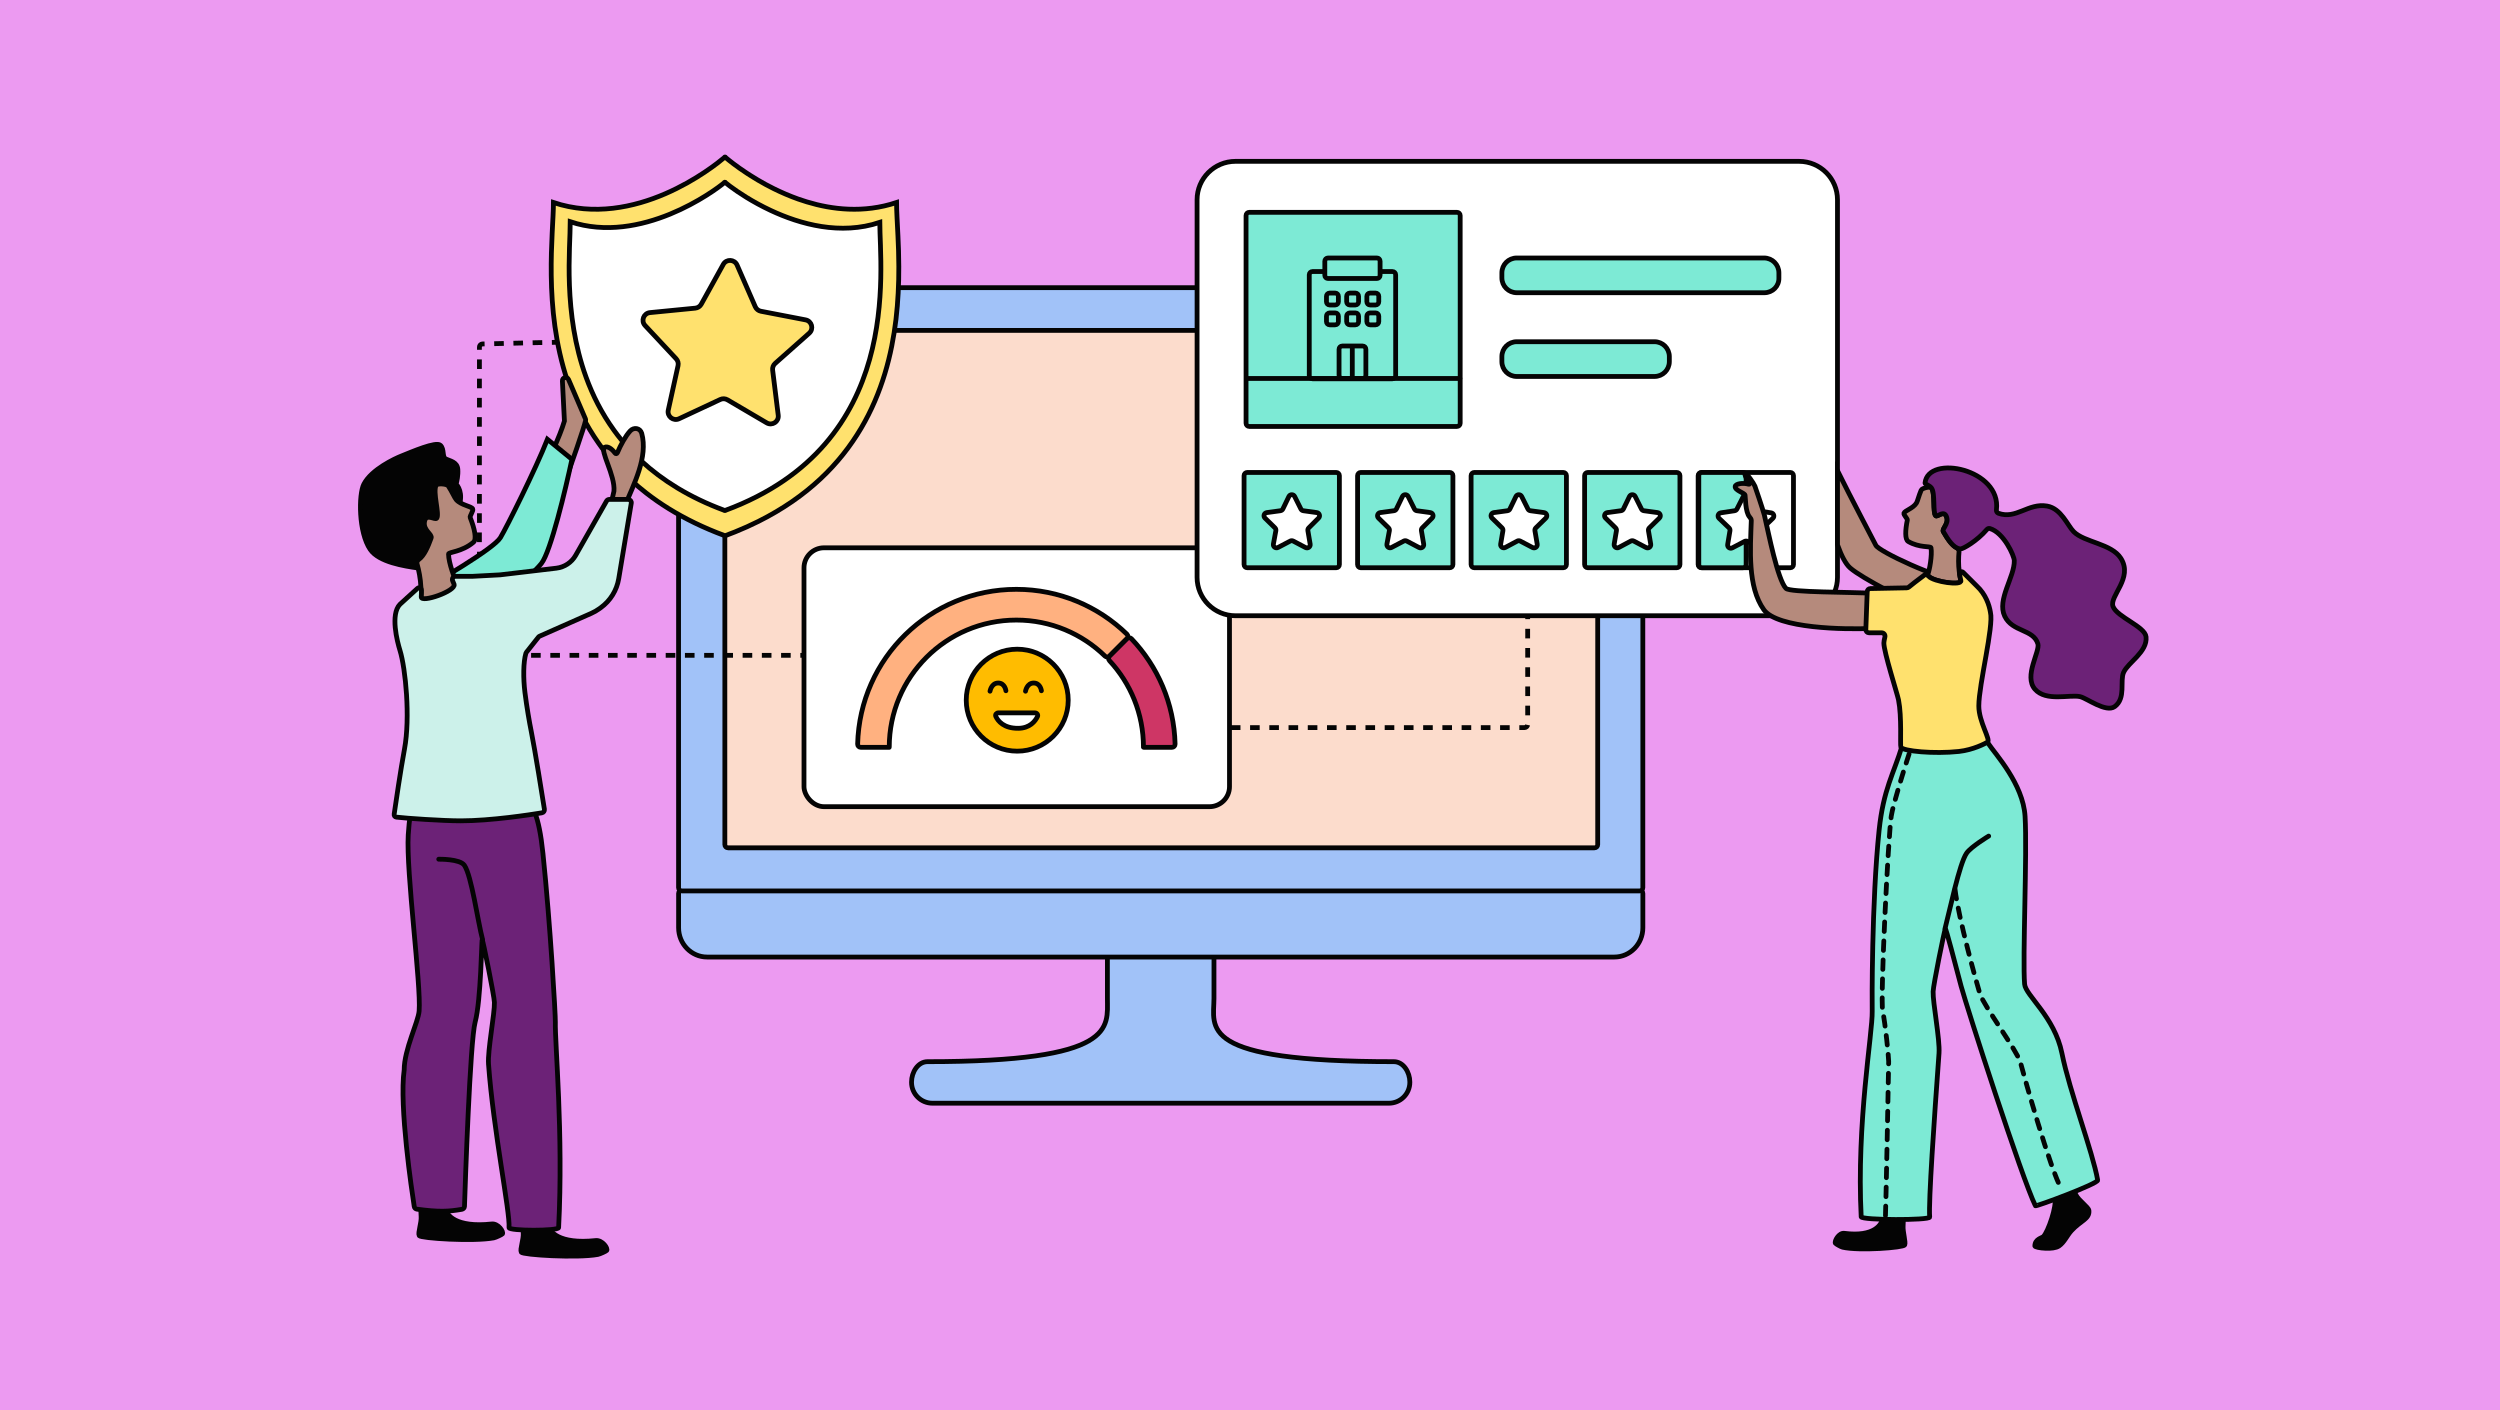 <?xml version="1.0" encoding="UTF-8"?>
<svg xmlns="http://www.w3.org/2000/svg" width="780" height="440" viewBox="0 0 780 440" fill="none">
  <rect width="780" height="440" fill="#EC9AF1"></rect>
  <path d="M378.76 311.473C378.76 301.596 378.76 287.914 378.76 284.152C378.76 283.6 378.312 283.162 377.76 283.162H362.135H346.509C345.957 283.162 345.509 283.6 345.509 284.152C345.509 287.914 345.509 301.596 345.509 311.473C345.509 320.633 348.56 331.242 289.384 331.242C286.374 331.242 284.4 334.561 284.4 337.571V337.685C284.4 341.281 287.32 344.202 290.934 344.202H433.335C436.941 344.202 439.869 341.289 439.869 337.685V337.571C439.869 334.561 437.895 331.242 434.885 331.242C373.058 331.242 378.76 320.633 378.76 311.473Z" fill="#A1C2F8"></path>
  <path d="M378.76 311.473C378.76 301.596 378.76 287.914 378.76 284.152C378.76 283.6 378.312 283.162 377.76 283.162H362.135H346.509C345.957 283.162 345.509 283.6 345.509 284.152C345.509 287.914 345.509 301.596 345.509 311.473C345.509 320.633 348.56 331.242 289.384 331.242C286.374 331.242 284.4 334.561 284.4 337.571V337.685C284.4 341.281 287.32 344.202 290.934 344.202H433.335C436.941 344.202 439.869 341.289 439.869 337.685V337.571C439.869 334.561 437.895 331.242 434.885 331.242C373.058 331.242 378.76 320.633 378.76 311.473Z" fill="#A1C2F8" stroke="#040404" stroke-width="1.5" stroke-miterlimit="10"></path>
  <path d="M212.723 277.753C212.171 277.753 211.723 278.201 211.723 278.753V289.46C211.723 294.504 215.704 298.596 220.607 298.596H503.687C508.598 298.596 512.571 294.504 512.571 289.46V278.753C512.571 278.201 512.123 277.753 511.571 277.753H212.723Z" fill="#A1C2F8" stroke="#040404" stroke-width="1.5" stroke-miterlimit="10"></path>
  <path d="M503.67 89.751H220.597C215.686 89.751 211.713 93.811 211.713 98.823V276.965C211.713 277.517 212.161 277.965 212.713 277.965H511.561C512.114 277.965 512.561 277.517 512.561 276.965V98.823C512.561 93.811 508.58 89.751 503.67 89.751Z" fill="#A1C2F8" stroke="#040404" stroke-width="1.5" stroke-miterlimit="10"></path>
  <path d="M497.481 103.084H227.152C226.6 103.084 226.152 103.532 226.152 104.084V263.524C226.152 264.076 226.6 264.524 227.152 264.524H497.481C498.033 264.524 498.481 264.076 498.481 263.524V104.084C498.481 103.532 498.033 103.084 497.481 103.084Z" fill="#FCDCCC" stroke="#040404" stroke-width="1.5" stroke-miterlimit="10"></path>
  <path d="M211.143 107.341C207.511 106.046 169.838 106.768 150.538 107.314C149.997 107.329 149.581 107.772 149.581 108.313V203.457C149.581 204.009 150.028 204.457 150.581 204.457H353.277C353.829 204.457 354.277 204.905 354.277 205.457V226.009C354.277 226.561 354.724 227.009 355.277 227.009H475.633C476.185 227.009 476.633 226.561 476.633 226.009V176.474" stroke="#040404" stroke-width="1.5" stroke-dasharray="3 3"></path>
  <rect x="250.845" y="170.912" width="132.757" height="80.772" rx="6.25" fill="white" stroke="#040404" stroke-width="1.5"></rect>
  <path d="M277.448 233.12C277.446 233.12 277.445 233.118 277.445 233.117C277.446 211.216 295.203 193.46 317.105 193.46C327.861 193.46 337.611 197.749 344.756 204.7C345.155 205.088 345.794 205.093 346.187 204.699L351.613 199.274C352.002 198.885 352.004 198.253 351.609 197.87C342.686 189.208 330.521 183.871 317.105 183.871C290.161 183.871 268.247 205.378 267.583 232.162C267.569 232.716 268.019 233.17 268.573 233.17H277.425C277.439 233.17 277.45 233.159 277.45 233.145C277.45 233.137 277.45 233.128 277.45 233.122C277.45 233.121 277.449 233.12 277.448 233.12Z" fill="#FFB180" stroke="#040404" stroke-width="1.5" stroke-miterlimit="10"></path>
  <path d="M356.76 233.119C356.76 233.119 356.783 233.169 356.811 233.169H365.637C366.191 233.169 366.641 232.718 366.627 232.164C366.312 219.431 361.196 207.894 353.017 199.291C352.635 198.889 351.998 198.888 351.606 199.28L346.172 204.715C345.784 205.102 345.782 205.728 346.154 206.129C352.733 213.206 356.76 222.687 356.76 233.114V233.119Z" fill="#CE3665" stroke="#040404" stroke-width="1.5" stroke-miterlimit="10"></path>
  <path d="M317.375 234.363C326.16 234.363 333.282 227.241 333.282 218.456C333.282 209.67 326.16 202.548 317.375 202.548C308.59 202.548 301.468 209.67 301.468 218.456C301.468 227.241 308.59 234.363 317.375 234.363Z" fill="#FFBC00" stroke="#040404" stroke-width="1.5" stroke-miterlimit="10"></path>
  <path d="M308.881 215.655C308.881 215.655 309.311 213.102 311.434 213.102C313.557 213.102 313.845 215.513 313.845 215.513" stroke="#040404" stroke-width="1.5" stroke-linecap="round" stroke-linejoin="round"></path>
  <path d="M319.957 215.655C319.957 215.655 320.386 213.102 322.509 213.102C324.632 213.102 324.92 215.513 324.92 215.513" stroke="#040404" stroke-width="1.5" stroke-linecap="round" stroke-linejoin="round"></path>
  <path d="M310.696 223.523C310.437 222.965 310.88 222.414 311.496 222.414H322.875C323.516 222.414 323.967 223.005 323.685 223.581C322.991 224.994 321.334 227.193 317.727 227.231C313.155 227.28 311.365 224.961 310.696 223.523Z" fill="white" stroke="#040404" stroke-width="1.5" stroke-linecap="round" stroke-linejoin="round"></path>
  <path d="M561.313 192.113H385.464C378.855 192.113 373.486 186.743 373.486 180.135V62.317C373.486 55.708 378.855 50.339 385.464 50.339H561.313C567.922 50.339 573.291 55.708 573.291 62.317V180.135C573.291 186.743 567.922 192.113 561.313 192.113Z" fill="white" stroke="#040404" stroke-width="1.5" stroke-miterlimit="10" stroke-linecap="round" stroke-linejoin="round"></path>
  <path d="M454.576 66.243H389.768C389.215 66.243 388.768 66.69 388.768 67.243V132.051C388.768 132.603 389.215 133.051 389.768 133.051H454.576C455.128 133.051 455.576 132.603 455.576 132.051V67.243C455.576 66.69 455.128 66.243 454.576 66.243Z" fill="#7DEAD5" stroke="#040404" stroke-width="1.5" stroke-miterlimit="10" stroke-linecap="round" stroke-linejoin="round"></path>
  <path d="M434.443 84.724H409.492C408.94 84.724 408.492 85.172 408.492 85.724V117.18C408.492 117.732 408.94 118.18 409.492 118.18H434.443C434.995 118.18 435.443 117.732 435.443 117.18V85.724C435.443 85.172 434.995 84.724 434.443 84.724Z" fill="#7DEAD5" stroke="#040404" stroke-width="1.5" stroke-miterlimit="10" stroke-linecap="round" stroke-linejoin="round"></path>
  <path d="M429.585 80.489H414.341C413.788 80.489 413.341 80.937 413.341 81.489V85.891C413.341 86.443 413.788 86.891 414.341 86.891H429.585C430.137 86.891 430.585 86.443 430.585 85.891V81.489C430.585 80.937 430.137 80.489 429.585 80.489Z" fill="#7DEAD5" stroke="#040404" stroke-width="1.5" stroke-miterlimit="10" stroke-linecap="round" stroke-linejoin="round"></path>
  <path d="M425.15 107.958H418.786C418.234 107.958 417.786 108.406 417.786 108.958V117.077C417.786 117.63 418.234 118.077 418.786 118.077H425.15C425.703 118.077 426.15 117.63 426.15 117.077V108.958C426.15 108.406 425.703 107.958 425.15 107.958Z" fill="#7DEAD5" stroke="#040404" stroke-width="1.5" stroke-miterlimit="10" stroke-linecap="round" stroke-linejoin="round"></path>
  <path d="M421.916 108.164V118.077" stroke="#040404" stroke-width="1.5" stroke-miterlimit="10" stroke-linecap="round" stroke-linejoin="round"></path>
  <path d="M416.575 91.436H414.858C414.305 91.436 413.858 91.884 413.858 92.436V94.154C413.858 94.706 414.305 95.154 414.858 95.154H416.575C417.127 95.154 417.575 94.706 417.575 94.154V92.436C417.575 91.884 417.127 91.436 416.575 91.436Z" fill="#7DEAD5" stroke="#040404" stroke-width="1.5" stroke-miterlimit="10" stroke-linecap="round" stroke-linejoin="round"></path>
  <path d="M422.875 91.436H421.158C420.605 91.436 420.158 91.884 420.158 92.436V94.154C420.158 94.706 420.605 95.154 421.158 95.154H422.875C423.427 95.154 423.875 94.706 423.875 94.154V92.436C423.875 91.884 423.427 91.436 422.875 91.436Z" fill="#7DEAD5" stroke="#040404" stroke-width="1.5" stroke-miterlimit="10" stroke-linecap="round" stroke-linejoin="round"></path>
  <path d="M429.175 91.436H427.458C426.906 91.436 426.458 91.884 426.458 92.436V94.154C426.458 94.706 426.906 95.154 427.458 95.154H429.175C429.728 95.154 430.175 94.706 430.175 94.154V92.436C430.175 91.884 429.728 91.436 429.175 91.436Z" fill="#7DEAD5" stroke="#040404" stroke-width="1.5" stroke-miterlimit="10" stroke-linecap="round" stroke-linejoin="round"></path>
  <path d="M416.575 97.631H414.858C414.305 97.631 413.858 98.079 413.858 98.631V100.349C413.858 100.901 414.305 101.349 414.858 101.349H416.575C417.127 101.349 417.575 100.901 417.575 100.349V98.631C417.575 98.079 417.127 97.631 416.575 97.631Z" fill="#7DEAD5" stroke="#040404" stroke-width="1.5" stroke-miterlimit="10" stroke-linecap="round" stroke-linejoin="round"></path>
  <path d="M422.875 97.631H421.158C420.605 97.631 420.158 98.079 420.158 98.631V100.349C420.158 100.901 420.605 101.349 421.158 101.349H422.875C423.427 101.349 423.875 100.901 423.875 100.349V98.631C423.875 98.079 423.427 97.631 422.875 97.631Z" fill="#7DEAD5" stroke="#040404" stroke-width="1.5" stroke-miterlimit="10" stroke-linecap="round" stroke-linejoin="round"></path>
  <path d="M429.175 97.631H427.458C426.906 97.631 426.458 98.079 426.458 98.631V100.349C426.458 100.901 426.906 101.349 427.458 101.349H429.175C429.728 101.349 430.175 100.901 430.175 100.349V98.631C430.175 98.079 429.728 97.631 429.175 97.631Z" fill="#7DEAD5" stroke="#040404" stroke-width="1.5" stroke-miterlimit="10" stroke-linecap="round" stroke-linejoin="round"></path>
  <path d="M416.887 147.402H389.148C388.596 147.402 388.148 147.85 388.148 148.402V176.141C388.148 176.693 388.596 177.141 389.148 177.141H416.887C417.439 177.141 417.887 176.693 417.887 176.141V148.402C417.887 147.85 417.439 147.402 416.887 147.402Z" fill="#7DEAD5" stroke="#040404" stroke-width="1.5" stroke-miterlimit="10" stroke-linecap="round" stroke-linejoin="round"></path>
  <path d="M402.132 154.912C402.493 154.164 403.555 154.157 403.926 154.9L405.879 158.805C406.026 159.1 406.31 159.303 406.636 159.348L410.835 159.929C411.653 160.043 411.989 161.043 411.405 161.627L408.338 164.693C408.109 164.922 408.005 165.248 408.059 165.567L408.772 169.779C408.91 170.595 408.054 171.216 407.321 170.831L403.482 168.814C403.191 168.661 402.843 168.661 402.552 168.814L398.747 170.813C398.008 171.201 397.147 170.567 397.298 169.746L398.067 165.582C398.127 165.255 398.021 164.919 397.783 164.686L394.667 161.635C394.073 161.053 394.407 160.042 395.231 159.929L399.491 159.348C399.823 159.303 400.11 159.094 400.256 158.793L402.132 154.912Z" fill="white" stroke="#040404" stroke-width="1.5" stroke-miterlimit="10" stroke-linecap="round" stroke-linejoin="round"></path>
  <path d="M452.305 147.402H424.566C424.014 147.402 423.566 147.85 423.566 148.402V176.141C423.566 176.693 424.014 177.141 424.566 177.141H452.305C452.857 177.141 453.305 176.693 453.305 176.141V148.402C453.305 147.85 452.857 147.402 452.305 147.402Z" fill="#7DEAD5" stroke="#040404" stroke-width="1.5" stroke-miterlimit="10" stroke-linecap="round" stroke-linejoin="round"></path>
  <path d="M437.553 154.912C437.914 154.164 438.976 154.157 439.347 154.9L441.3 158.805C441.447 159.1 441.731 159.303 442.057 159.348L446.255 159.929C447.074 160.043 447.41 161.043 446.825 161.627L443.759 164.693C443.53 164.922 443.426 165.248 443.48 165.567L444.193 169.779C444.331 170.595 443.475 171.216 442.742 170.831L438.903 168.814C438.612 168.661 438.264 168.661 437.973 168.814L434.168 170.813C433.429 171.201 432.568 170.567 432.719 169.746L433.488 165.582C433.548 165.255 433.442 164.919 433.204 164.686L430.088 161.635C429.494 161.053 429.828 160.042 430.652 159.929L434.912 159.348C435.244 159.303 435.531 159.094 435.677 158.793L437.553 154.912Z" fill="white" stroke="#040404" stroke-width="1.5" stroke-miterlimit="10" stroke-linecap="round" stroke-linejoin="round"></path>
  <path d="M487.723 147.402H459.984C459.432 147.402 458.984 147.85 458.984 148.402V176.141C458.984 176.693 459.432 177.141 459.984 177.141H487.723C488.275 177.141 488.723 176.693 488.723 176.141V148.402C488.723 147.85 488.275 147.402 487.723 147.402Z" fill="#7DEAD5" stroke="#040404" stroke-width="1.5" stroke-miterlimit="10" stroke-linecap="round" stroke-linejoin="round"></path>
  <path d="M472.968 154.912C473.329 154.164 474.391 154.157 474.762 154.9L476.714 158.804C476.862 159.099 477.146 159.303 477.474 159.347L481.741 159.929C482.566 160.042 482.9 161.053 482.306 161.635L479.183 164.693C478.949 164.922 478.842 165.251 478.896 165.574L479.608 169.779C479.746 170.595 478.89 171.216 478.157 170.831L474.322 168.816C474.028 168.661 473.678 168.663 473.385 168.819L469.661 170.809C468.928 171.201 468.065 170.58 468.204 169.761L468.912 165.574C468.967 165.251 468.86 164.922 468.626 164.693L465.503 161.635C464.909 161.053 465.243 160.042 466.067 159.929L470.327 159.348C470.659 159.303 470.946 159.094 471.092 158.793L472.968 154.912Z" fill="white" stroke="#040404" stroke-width="1.5" stroke-miterlimit="10" stroke-linecap="round" stroke-linejoin="round"></path>
  <path d="M523.138 147.402H495.399C494.847 147.402 494.399 147.85 494.399 148.402V176.141C494.399 176.693 494.847 177.141 495.399 177.141H523.138C523.69 177.141 524.138 176.693 524.138 176.141V148.402C524.138 147.85 523.69 147.402 523.138 147.402Z" fill="#7DEAD5" stroke="#040404" stroke-width="1.5" stroke-miterlimit="10" stroke-linecap="round" stroke-linejoin="round"></path>
  <path d="M508.386 154.912C508.747 154.164 509.809 154.157 510.18 154.9L512.132 158.804C512.28 159.099 512.564 159.303 512.892 159.347L517.159 159.929C517.984 160.042 518.318 161.053 517.724 161.635L514.601 164.693C514.367 164.922 514.26 165.251 514.314 165.574L515.026 169.779C515.164 170.595 514.308 171.216 513.575 170.831L509.74 168.816C509.446 168.661 509.096 168.663 508.803 168.819L505.079 170.81C504.346 171.201 503.483 170.58 503.622 169.761L504.33 165.574C504.385 165.251 504.278 164.922 504.044 164.693L500.921 161.635C500.327 161.053 500.661 160.042 501.485 159.929L505.745 159.348C506.077 159.303 506.364 159.094 506.51 158.793L508.386 154.912Z" fill="white" stroke="#040404" stroke-width="1.5" stroke-miterlimit="10" stroke-linecap="round" stroke-linejoin="round"></path>
  <path d="M558.562 147.402H530.823C530.271 147.402 529.823 147.85 529.823 148.402V176.141C529.823 176.693 530.271 177.141 530.823 177.141H558.562C559.114 177.141 559.562 176.693 559.562 176.141V148.402C559.562 147.85 559.114 147.402 558.562 147.402Z" stroke="#040404" stroke-width="1.5" stroke-miterlimit="10" stroke-linecap="round" stroke-linejoin="round"></path>
  <path d="M543.791 147.402H531.025C530.472 147.402 530.025 147.85 530.025 148.402V176.141C530.025 176.693 530.472 177.141 531.025 177.141H543.791C544.343 177.141 544.791 176.693 544.791 176.141V148.402C544.791 147.85 544.343 147.402 543.791 147.402Z" fill="#7DEAD5" stroke="#040404" stroke-width="1.5" stroke-miterlimit="10" stroke-linecap="round" stroke-linejoin="round"></path>
  <path d="M543.885 154.965C544.259 154.231 545.311 154.238 545.674 154.978L547.556 158.806C547.7 159.1 547.98 159.304 548.303 159.353L552.592 160.003C553.413 160.127 553.733 161.139 553.134 161.714L550.026 164.692C549.788 164.921 549.678 165.252 549.732 165.578L550.447 169.868C550.583 170.687 549.721 171.306 548.989 170.915L545.259 168.921C544.967 168.765 544.616 168.764 544.323 168.918L540.482 170.936C539.751 171.32 538.895 170.701 539.031 169.886L539.749 165.578C539.803 165.252 539.693 164.921 539.454 164.692L536.347 161.714C535.747 161.139 536.068 160.127 536.889 160.003L541.186 159.352C541.505 159.304 541.781 159.104 541.927 158.816L543.885 154.965Z" fill="white" stroke="#040404" stroke-width="1.5" stroke-miterlimit="10" stroke-linecap="round" stroke-linejoin="round"></path>
  <path d="M550.469 91.331H473.232C470.65 91.331 468.585 89.266 468.585 86.685V85.136C468.585 82.554 470.65 80.489 473.232 80.489H550.366C552.947 80.489 555.013 82.554 555.013 85.136V86.685C555.116 89.266 553.051 91.331 550.469 91.331Z" fill="#7DEAD5" stroke="#040404" stroke-width="1.5" stroke-miterlimit="10" stroke-linecap="round" stroke-linejoin="round"></path>
  <path d="M516.187 117.457H473.232C470.65 117.457 468.585 115.391 468.585 112.81V111.261C468.585 108.68 470.65 106.614 473.232 106.614H516.187C518.769 106.614 520.834 108.68 520.834 111.261V112.81C520.834 115.391 518.769 117.457 516.187 117.457Z" fill="#7DEAD5" stroke="#040404" stroke-width="1.5" stroke-miterlimit="10" stroke-linecap="round" stroke-linejoin="round"></path>
  <path d="M455.474 118.074H388.975" stroke="#040404" stroke-width="1.5" stroke-miterlimit="10" stroke-linecap="round" stroke-linejoin="round"></path>
  <path d="M585.27 170.142C586.22 172.043 604.166 180.515 612.628 181.711C614.784 182.007 621.805 188.915 619.046 192.676C617.615 194.608 606.721 192.278 606.353 192.257C605.495 192.196 602.234 190.837 598.167 188.915C595.203 187.515 591.821 185.819 588.612 184.112C583.635 181.476 579.097 178.818 577.248 177.194C575.85 175.977 574.532 173.416 573.361 170.151C573.322 170.044 573.303 169.931 573.303 169.817V146.882C577.738 155.794 584.166 167.945 585.27 170.142Z" fill="#B58A7C" stroke="#040404" stroke-width="1.5" stroke-miterlimit="10"></path>
  <path d="M593.773 382.434C593.64 384.447 594.652 387.513 594.273 388.423C593.936 389.25 580.17 390.324 574.887 389.128C574.345 389.005 572.741 388.055 572.649 387.912C572.24 387.268 573.732 384.57 575.418 384.795C584.79 386.021 587.253 381.974 587.426 379.93C587.488 379.215 593.967 378.714 593.834 380.86C593.803 381.433 593.803 381.903 593.773 382.434Z" fill="#040404" stroke="#040404" stroke-width="1.5" stroke-miterlimit="10"></path>
  <path d="M634.876 388.75C634.876 389.046 636.48 389.404 638.279 389.465C639.822 389.526 641.488 389.363 642.377 388.76C644.043 387.646 644.922 385.459 646.271 383.987C649.224 380.758 652.014 380.349 651.738 377.672C651.636 376.629 648.509 374.555 647.661 372.777C647.497 372.419 647.334 372.194 646.966 371.366C646.598 370.538 640.66 372.92 641.059 373.931C641.876 375.945 639.005 384.468 637.502 385.837C637.032 386.277 634.876 386.593 634.876 388.75Z" fill="#040404" stroke="#040404" stroke-width="1.5" stroke-miterlimit="10"></path>
  <path d="M580.692 379.644C580.743 380.717 602.153 380.799 602.061 379.726C601.662 375.158 603.481 349.19 604.973 328.618C605.28 324.346 603.021 312.787 603.134 309.364C603.205 307.3 606.649 290.284 606.935 289.804C607.14 289.456 610.012 300.79 611.861 307.667C613.568 313.993 630.911 367.902 635.05 376.2C635.213 376.517 654.661 369.302 654.477 368.219C652.924 359.328 645.739 340.677 643.317 328.607C641.049 317.274 631.963 310.56 631.677 307.064C631.013 299.063 632.505 266.196 631.82 254.699C631.218 244.531 622.46 235.205 620.357 231.988C620.176 231.711 619.894 231.521 619.565 231.488C616.315 231.166 598.87 229.579 593.914 232.095C593.695 232.206 593.55 232.41 593.479 232.645C590.842 241.413 587.612 246.231 586.282 259.022C583.941 281.577 584.074 313.503 584.125 315.506C584.289 322.108 579.189 350.334 580.692 379.644Z" fill="#7DEAD5" stroke="#040404" stroke-width="1.5" stroke-miterlimit="10"></path>
  <path d="M606.823 289.814C608.346 284.009 611.32 269.467 613.578 266.186C614.968 264.173 620.466 260.862 620.466 260.862" fill="#7DEAD5"></path>
  <path d="M606.823 289.814C608.346 284.009 611.32 269.467 613.578 266.186C614.968 264.173 620.466 260.862 620.466 260.862" stroke="#040404" stroke-width="1.5" stroke-miterlimit="10" stroke-linecap="round" stroke-linejoin="round"></path>
  <path d="M595.633 235.241C594.396 238.961 590.615 251.03 590.073 254.607C589.143 260.719 586.588 311.653 587.406 315.485C588.223 319.318 589.266 329.772 589.266 331.173C589.266 332.573 588.356 378.755 588.244 380.124" fill="#7DEAD5"></path>
  <path d="M595.633 235.241C594.396 238.961 590.615 251.03 590.073 254.607C589.143 260.719 586.588 311.653 587.406 315.485C588.223 319.318 589.266 329.772 589.266 331.173C589.266 332.573 588.356 378.755 588.244 380.124" stroke="#040404" stroke-width="1.5" stroke-miterlimit="10" stroke-linecap="round" stroke-linejoin="round" stroke-dasharray="2.96 2.96"></path>
  <path d="M609.971 277.499C611.034 286.39 616.665 306.533 617.717 310.018C618.76 313.503 629.48 328.086 630.349 331.397C631.217 334.708 639.791 365.439 643.317 371.213" fill="#7DEAD5"></path>
  <path d="M609.971 277.499C611.034 286.39 616.665 306.533 617.717 310.018C618.76 313.503 629.48 328.086 630.349 331.397C631.217 334.708 639.791 365.439 643.317 371.213" stroke="#040404" stroke-width="1.5" stroke-miterlimit="10" stroke-linecap="round" stroke-linejoin="round" stroke-dasharray="2.96 2.96"></path>
  <path d="M595.091 162.242C594.437 165.431 594.314 168.323 595.367 168.936C598.862 170.99 602.377 170.336 602.469 170.898C602.878 173.208 601.979 178.011 601.529 179.002C601.499 179.064 601.488 179.125 601.488 179.186C601.253 181.23 612.25 183.009 611.79 181.149C611.565 180.219 611.391 179.299 611.289 178.41C610.993 176.105 611.045 173.978 611.219 172.148C611.268 171.623 610.906 171.147 610.439 170.9C608.894 170.085 607.546 168 606.322 165.87C605.791 164.961 608.049 163.54 607.365 161.384C606.588 158.9 604.483 161.425 603.941 160.914C602.96 160.004 603.849 153.821 602.582 152.207C602.161 151.676 599.675 152.303 599.409 152.926C598.663 154.675 598.295 156.329 597.952 156.908C596.941 158.614 594.263 159.319 594.018 160.117C593.864 160.587 595.173 161.874 595.091 162.242Z" fill="#B58A7C" stroke="#040404" stroke-width="1.5" stroke-miterlimit="10"></path>
  <path d="M600.609 150.694C600.569 151.113 601.918 151.369 602.582 152.207C603.849 153.821 602.96 160.004 603.941 160.914C604.483 161.425 606.588 158.9 607.365 161.384C608.049 163.54 605.791 164.961 606.322 165.87C607.773 168.395 609.398 170.857 611.32 171.215C611.442 171.246 611.555 171.256 611.677 171.266C612.423 171.305 616.826 168.81 619.889 165.218C620.124 164.943 620.485 164.795 620.832 164.896C625.214 166.168 628.429 173.444 628.458 174.904C628.581 179.984 623.001 187.056 625.464 192.237C627.855 197.255 634.406 196.222 635.816 200.862C636.542 203.243 631.35 210.939 634.896 215.027C638.371 219.002 645.719 216.621 648.999 217.357C651.084 217.827 657.083 222.436 659.791 220.453C663.348 217.857 661.345 212.482 662.571 209.774C663.981 206.636 670.031 203.427 669.571 198.706C669.255 195.487 660.527 192.523 659.27 189.232C658.033 185.993 665.657 180.382 661.702 174.179C658.78 169.58 650.348 169.253 646.986 165.88C645.065 163.959 643.103 158.645 638.678 157.889C632.761 156.87 629.032 162.143 623.485 160.133C623.051 159.976 622.827 159.504 622.885 159.046C624.489 146.395 601.601 141.62 600.609 150.694Z" fill="#6C2277" stroke="#040404" stroke-width="1.5" stroke-miterlimit="10"></path>
  <path d="M541.38 151.757C541.201 153.014 544.313 153.756 544.46 154.498C544.591 155.148 544.523 159.749 545.855 161.276C546.136 161.598 546.418 161.978 546.403 162.405C546.097 171.341 545.194 183.065 550.322 190.24C554.498 196.09 575.586 196.489 584.269 196.047C585.51 195.99 584.024 194.889 584.903 192.68C585.111 192.157 584.887 191.558 584.669 191.038C583.975 189.383 587.772 187.041 585.592 185.321C585.456 185.214 585.291 185.16 585.118 185.149C577.284 184.67 558.474 184.88 557.215 183.575C554.61 180.876 551.716 165.981 550.719 161.768C550.638 161.427 550.567 161.019 550.475 160.681C549.937 158.712 547.706 152.094 547.526 151.664C547.14 150.745 544.971 147.699 544.655 147.67C543.794 147.63 545.436 150.141 545.799 150.983C545.812 151.012 545.799 151.042 545.779 151.065C545.758 151.091 545.725 151.111 545.694 151.101C543.713 150.509 541.485 150.954 541.38 151.757Z" fill="#B58A7C" stroke="#040404" stroke-width="1.5" stroke-miterlimit="10"></path>
  <path d="M592.402 184.013C591.375 184.037 591.059 185.397 591.973 185.865C593.79 186.793 595.597 187.688 597.292 188.499C597.779 188.732 598.369 188.535 598.571 188.034C599.37 186.053 599.246 184.362 597.114 184.041C596.496 183.945 594.746 183.959 592.402 184.013Z" fill="#B58A7C" stroke="#040404" stroke-width="1.5" stroke-miterlimit="10"></path>
  <path d="M587.096 197.439C587.765 197.439 588.246 198.084 588.088 198.734C587.892 199.545 587.764 200.263 587.764 200.627C587.764 203.448 591.943 216.406 592.332 218.328C593.405 223.744 592.802 232.441 593.067 233.105C593.599 234.383 603.481 235.282 611.166 234.454C615.663 233.964 619.414 231.96 620.098 231.552C621.223 230.887 617.37 225.246 617.39 220.249C617.411 213.422 622.091 195.385 621.018 191.051C620.66 188.834 619.567 185.441 616.787 182.865L612.458 178.546C612.326 178.414 612.143 178.346 611.956 178.36C611.592 178.387 611.323 178.712 611.377 179.073C611.48 179.753 611.62 180.448 611.79 181.149C612.203 182.82 603.367 181.554 601.74 179.797C601.499 179.537 601.161 179.21 600.807 179.236C600.698 179.244 600.594 179.283 600.507 179.349L597.462 181.649L595.529 183.187C595.358 183.323 595.146 183.399 594.927 183.404L583.547 183.633C583.017 183.644 582.588 184.067 582.568 184.597L582.139 196.402C582.119 196.968 582.572 197.439 583.139 197.439H587.096Z" fill="#FFE16E" stroke="#040404" stroke-width="1.5" stroke-miterlimit="10"></path>
  <path d="M280.429 83.19C280.437 85.816 280.387 88.584 280.229 91.451V91.459C280.096 94.094 279.88 96.82 279.548 99.612V99.621C276.946 121.603 267.397 147.293 236.654 162.66C234.336 163.815 231.9 164.921 229.341 165.951C228.393 166.334 227.437 166.699 226.457 167.065C226.457 167.198 225.958 167.198 225.958 167.065C224.362 166.475 222.8 165.852 221.295 165.212C219.733 164.547 218.212 163.857 216.741 163.142C211.023 160.366 206.02 157.241 201.648 153.842C198.216 151.183 195.165 148.348 192.464 145.39C192.074 144.958 191.691 144.534 191.309 144.093C189.647 142.19 188.126 140.237 186.738 138.242C185.782 136.879 184.885 135.5 184.045 134.103C183.256 132.798 182.524 131.485 181.835 130.164C181.361 129.25 180.904 128.327 180.472 127.413C179.142 124.579 178.011 121.72 177.056 118.853C169.376 95.889 172.676 72.66 172.676 63.185C198.099 71.654 222.526 52.098 225.991 49.164C225.991 48.923 226.415 48.923 226.415 49.164C226.423 49.172 226.44 49.181 226.44 49.189C227.371 49.97 229.698 51.865 233.097 54.084C233.43 54.309 233.779 54.533 234.136 54.749C235.582 55.68 237.203 56.636 238.957 57.592C239.754 58.024 240.585 58.456 241.45 58.88C243.785 60.035 246.337 61.14 249.038 62.105C249.911 62.412 250.791 62.703 251.697 62.977C255.761 64.216 260.141 65.072 264.696 65.254C269.558 65.454 274.619 64.88 279.722 63.185C279.722 65.753 279.963 69.335 280.163 73.665C280.304 76.541 280.42 79.741 280.429 83.19Z" fill="#FFE16E" stroke="#040404" stroke-width="1.5" stroke-miterlimit="10"></path>
  <path d="M240.402 65.627C238.989 64.962 237.642 64.281 236.396 63.599C233.836 62.203 231.658 60.832 229.971 59.676C228.16 58.447 226.905 57.466 226.348 56.992C226.348 56.784 225.982 56.784 225.982 56.992C224.478 58.264 217.97 63.151 209.077 66.799C200.193 70.439 188.94 72.85 177.919 69.176C177.919 77.429 175.592 97.7 182.856 117.679C184.9 123.314 187.71 128.916 191.549 134.227C193.103 136.388 194.832 138.49 196.752 140.527C197.807 141.657 198.921 142.754 200.093 143.834C206.659 149.885 215.095 155.187 225.94 159.21C225.94 159.318 226.381 159.318 226.381 159.21C282.04 138.565 274.494 84.335 274.494 69.384C262.243 73.473 249.669 69.982 240.402 65.627Z" fill="white" stroke="#040404" stroke-width="1.5" stroke-miterlimit="10"></path>
  <path d="M229.967 82.697L235.652 95.713C235.968 96.436 236.624 96.959 237.397 97.109L251.335 99.802C253.288 100.176 253.961 102.636 252.473 103.957L241.852 113.382C241.262 113.906 240.963 114.687 241.062 115.476L242.808 129.564C243.049 131.542 240.921 132.938 239.209 131.932L226.967 124.743C226.285 124.344 225.446 124.303 224.731 124.635L211.865 130.652C210.062 131.492 208.076 129.904 208.499 127.96L211.55 114.088C211.716 113.315 211.5 112.509 210.96 111.936L201.269 101.564C199.906 100.109 200.812 97.724 202.79 97.533L216.919 96.145C217.708 96.07 218.406 95.605 218.789 94.915L225.662 82.49C226.626 80.753 229.169 80.869 229.967 82.697Z" fill="#FFE16E" stroke="#040404" stroke-width="1.5" stroke-miterlimit="10"></path>
  <path d="M113.531 151.048C111.872 154.244 111.858 166.091 115.513 171.432C118.224 175.395 126.107 176.598 130.394 177.213C136.598 177.148 139.091 165.591 142.302 159.881C144.872 155.313 143.373 152.089 142.302 151.048C142.54 150.275 142.981 148.264 142.838 146.408C142.659 144.089 140.34 143.821 139.091 143.197C137.842 142.572 138.734 140.163 137.395 138.914C136.057 137.665 128.417 141.006 125.142 142.316C123.303 143.052 115.94 146.408 113.531 151.048Z" fill="#040404"></path>
  <path d="M130.882 177.278C130.726 177.259 130.563 177.237 130.394 177.213M130.394 177.213C126.107 176.598 118.224 175.395 115.513 171.432C111.858 166.091 111.872 154.244 113.531 151.048C115.94 146.408 123.303 143.052 125.142 142.316C128.417 141.006 136.057 137.665 137.395 138.914C138.734 140.163 137.842 142.572 139.091 143.197C140.34 143.821 142.659 144.089 142.838 146.408C142.981 148.264 142.54 150.275 142.302 151.048C143.373 152.089 144.872 155.313 142.302 159.881C139.091 165.591 136.598 177.148 130.394 177.213Z" stroke="#040404" stroke-width="1.5"></path>
  <path d="M159.299 166.086C159.255 166.159 159.235 166.212 159.199 166.289C158.021 168.796 139.081 184.233 130.666 186.959C128.487 187.655 122.467 196.076 126.003 199.471C127.833 201.212 138.69 196.831 139.067 196.743C139.945 196.525 143.074 194.528 146.938 191.804C149.753 189.819 152.948 187.452 155.962 185.105C160.638 181.476 165.931 175.023 167.553 173.006C168.774 171.501 181.598 136.101 182.708 131.198C182.751 131.011 182.722 130.837 182.646 130.66L177.386 118.405C176.946 117.38 175.412 117.736 175.468 118.85L176.101 131.365C173.15 141.289 161.29 162.758 159.299 166.086Z" fill="#B58A7C" stroke="#040404" stroke-width="1.5" stroke-miterlimit="10"></path>
  <path d="M178.446 143.313L170.798 137.064C167.095 146.409 158.156 164.365 156.125 167.75C154.093 171.135 136.589 181.432 128.09 186.158L147.556 195.467C153.48 190.424 166.048 179.429 168.925 175.79C171.803 172.151 176.472 152.622 178.446 143.313Z" fill="#7DEAD5" stroke="black" stroke-width="1.5"></path>
  <path d="M163.247 384.694C163.411 386.707 162.164 389.773 162.63 390.682C163.046 391.51 180.013 392.583 186.526 391.388C187.193 391.265 189.171 390.315 189.284 390.171C189.788 389.528 187.949 386.83 185.871 387.054C174.32 388.281 171.284 384.234 171.07 382.19C170.994 381.475 163.008 380.974 163.172 383.12C163.209 383.692 163.209 384.162 163.247 384.694Z" fill="#040404" stroke="#040404" stroke-width="1.5" stroke-miterlimit="10"></path>
  <path d="M131.386 379.521C131.546 381.534 130.331 384.6 130.785 385.51C131.19 386.338 147.717 387.411 154.061 386.215C154.711 386.092 156.637 385.142 156.748 384.999C157.239 384.355 155.447 381.657 153.423 381.882C142.171 383.108 139.214 379.061 139.006 377.017C138.932 376.302 131.153 375.801 131.313 377.947C131.35 378.52 131.349 378.99 131.386 379.521Z" fill="#040404" stroke="#040404" stroke-width="1.5" stroke-miterlimit="10"></path>
  <path d="M174.288 383.02C174.237 384.093 158.725 384.093 158.817 383.02C159.215 378.452 153.911 352.566 152.419 331.994C152.113 327.722 154.371 316.164 154.259 312.74C154.187 310.676 150.743 293.66 150.457 293.18C150.253 292.832 150.095 312.004 148.245 318.882C146.662 324.751 145.131 369.896 144.919 376.384C144.903 376.853 144.564 377.222 144.102 377.303C139.959 378.033 136.809 378.175 130.084 377.261C129.65 377.202 129.308 376.872 129.241 376.439C128.508 371.718 124.515 345.029 126.107 333.806C126.107 327.455 130.482 318.945 130.768 315.45C131.432 307.448 126.684 271.99 127.369 260.493C127.965 250.441 130.125 244.678 131.587 241.774C131.75 241.452 132.069 241.252 132.43 241.246C136.248 241.19 157.992 240.988 163.147 243.588C163.366 243.699 163.509 243.904 163.58 244.139C166.18 252.789 168.069 253.5 169.399 266.288C171.739 288.843 173.318 316.879 173.267 318.882C173.104 325.484 175.79 353.711 174.288 383.02Z" fill="#6C2277" stroke="#040404" stroke-width="1.5" stroke-miterlimit="10"></path>
  <path d="M150.57 293.19C149.047 287.385 147.138 273.24 144.879 269.96C143.489 267.947 136.887 268.076 136.887 268.076" fill="#6C2277"></path>
  <path d="M150.57 293.19C149.047 287.385 147.138 273.24 144.879 269.96C143.489 267.947 136.887 268.076 136.887 268.076" stroke="#040404" stroke-width="1.5" stroke-miterlimit="10" stroke-linecap="round" stroke-linejoin="round"></path>
  <path d="M146.689 161.437C148.08 164.969 148.801 168.266 147.714 169.181C144.112 172.242 139.942 172.195 139.949 172.859C139.943 175.594 141.939 180.931 142.654 181.98C142.702 182.044 142.726 182.112 142.738 182.183C143.418 184.483 131.144 188.731 131.299 186.502C131.371 185.389 131.386 184.298 131.325 183.256C131.2 180.483 130.692 177.998 130.109 175.899C129.967 175.391 130.241 174.86 130.67 174.553C132.348 173.351 133.511 170.617 134.516 167.857C134.944 166.705 132.065 165.526 132.419 162.912C132.813 159.904 135.737 162.381 136.257 161.686C137.202 160.444 134.941 153.521 136.072 151.412C136.449 150.718 139.431 150.94 139.861 151.602C141.068 153.462 141.823 155.287 142.333 155.883C143.837 157.641 147.054 157.914 147.496 158.781C147.766 159.29 146.521 161.031 146.689 161.437Z" fill="#B58A7C" stroke="#040404" stroke-width="1.5" stroke-miterlimit="10"></path>
  <path d="M152.211 185.659C153.227 185.506 153.773 186.792 152.953 187.41C151.174 188.752 149.396 190.055 147.729 191.243C147.289 191.557 146.674 191.464 146.386 191.007C145.179 189.084 144.982 187.29 147.147 186.567C147.786 186.35 149.679 186.039 152.211 185.659Z" fill="#B58A7C" stroke="#040404" stroke-width="1.5" stroke-miterlimit="10"></path>
  <path d="M188.659 139.55C189.563 139.092 190.934 140.026 191.893 141.376C192.077 141.643 192.469 141.606 192.6 141.303C193.666 138.789 195.153 136.055 196.603 134.469C197.181 133.827 197.961 133.6 198.654 133.725C199.346 133.85 199.954 134.351 200.208 135.173C202.241 142.581 197.742 151.087 195.004 157.693L192.85 157.072L190.697 156.451C190.886 156.139 191.513 153.625 191.55 153.263C192.003 148.342 186.983 140.379 188.659 139.55Z" fill="#B58A7C" stroke="#040404" stroke-width="1.5" stroke-miterlimit="10"></path>
  <path d="M164.243 203.512C164.169 203.606 164.112 203.711 164.078 203.825C163.269 206.533 163.228 211.625 163.781 216.044C164.345 220.558 165.175 225.353 165.786 228.392C166.931 234.086 169.242 248.612 169.854 252.484C169.939 253.023 169.58 253.518 169.042 253.607C165.536 254.183 153.163 256.101 143.733 256.101C138.168 256.101 126.781 255.329 123.646 254.942C123.183 254.885 122.912 254.491 122.978 254.029C123.408 251.045 124.989 240.219 126.2 233.71C128.032 223.867 126.544 208.572 124.785 202.907C123.917 200.109 121.749 191.68 124.785 188.551L130.267 183.563C130.384 183.457 130.533 183.391 130.691 183.375C131.108 183.334 131.477 183.648 131.485 184.067C131.499 184.769 131.479 185.492 131.432 186.225C131.292 188.234 142.299 184.408 141.686 182.335L141.219 181.198C140.948 180.539 141.432 179.817 142.144 179.817L147.374 179.817L156.045 179.351L173.583 177.273C176.107 176.974 178.339 175.493 179.596 173.284L189.241 156.328C189.419 156.015 189.751 155.822 190.11 155.822L195.971 155.822C196.589 155.822 197.059 156.377 196.957 156.986L193.042 180.552C192.438 184.187 190.425 187.437 187.44 189.598L187.014 189.906C186.219 190.482 185.365 190.972 184.468 191.369L168.373 198.487C168.225 198.553 168.095 198.654 167.994 198.781L164.243 203.512Z" fill="#CCF1EA" stroke="#040404" stroke-width="1.5" stroke-miterlimit="10"></path>
</svg>
